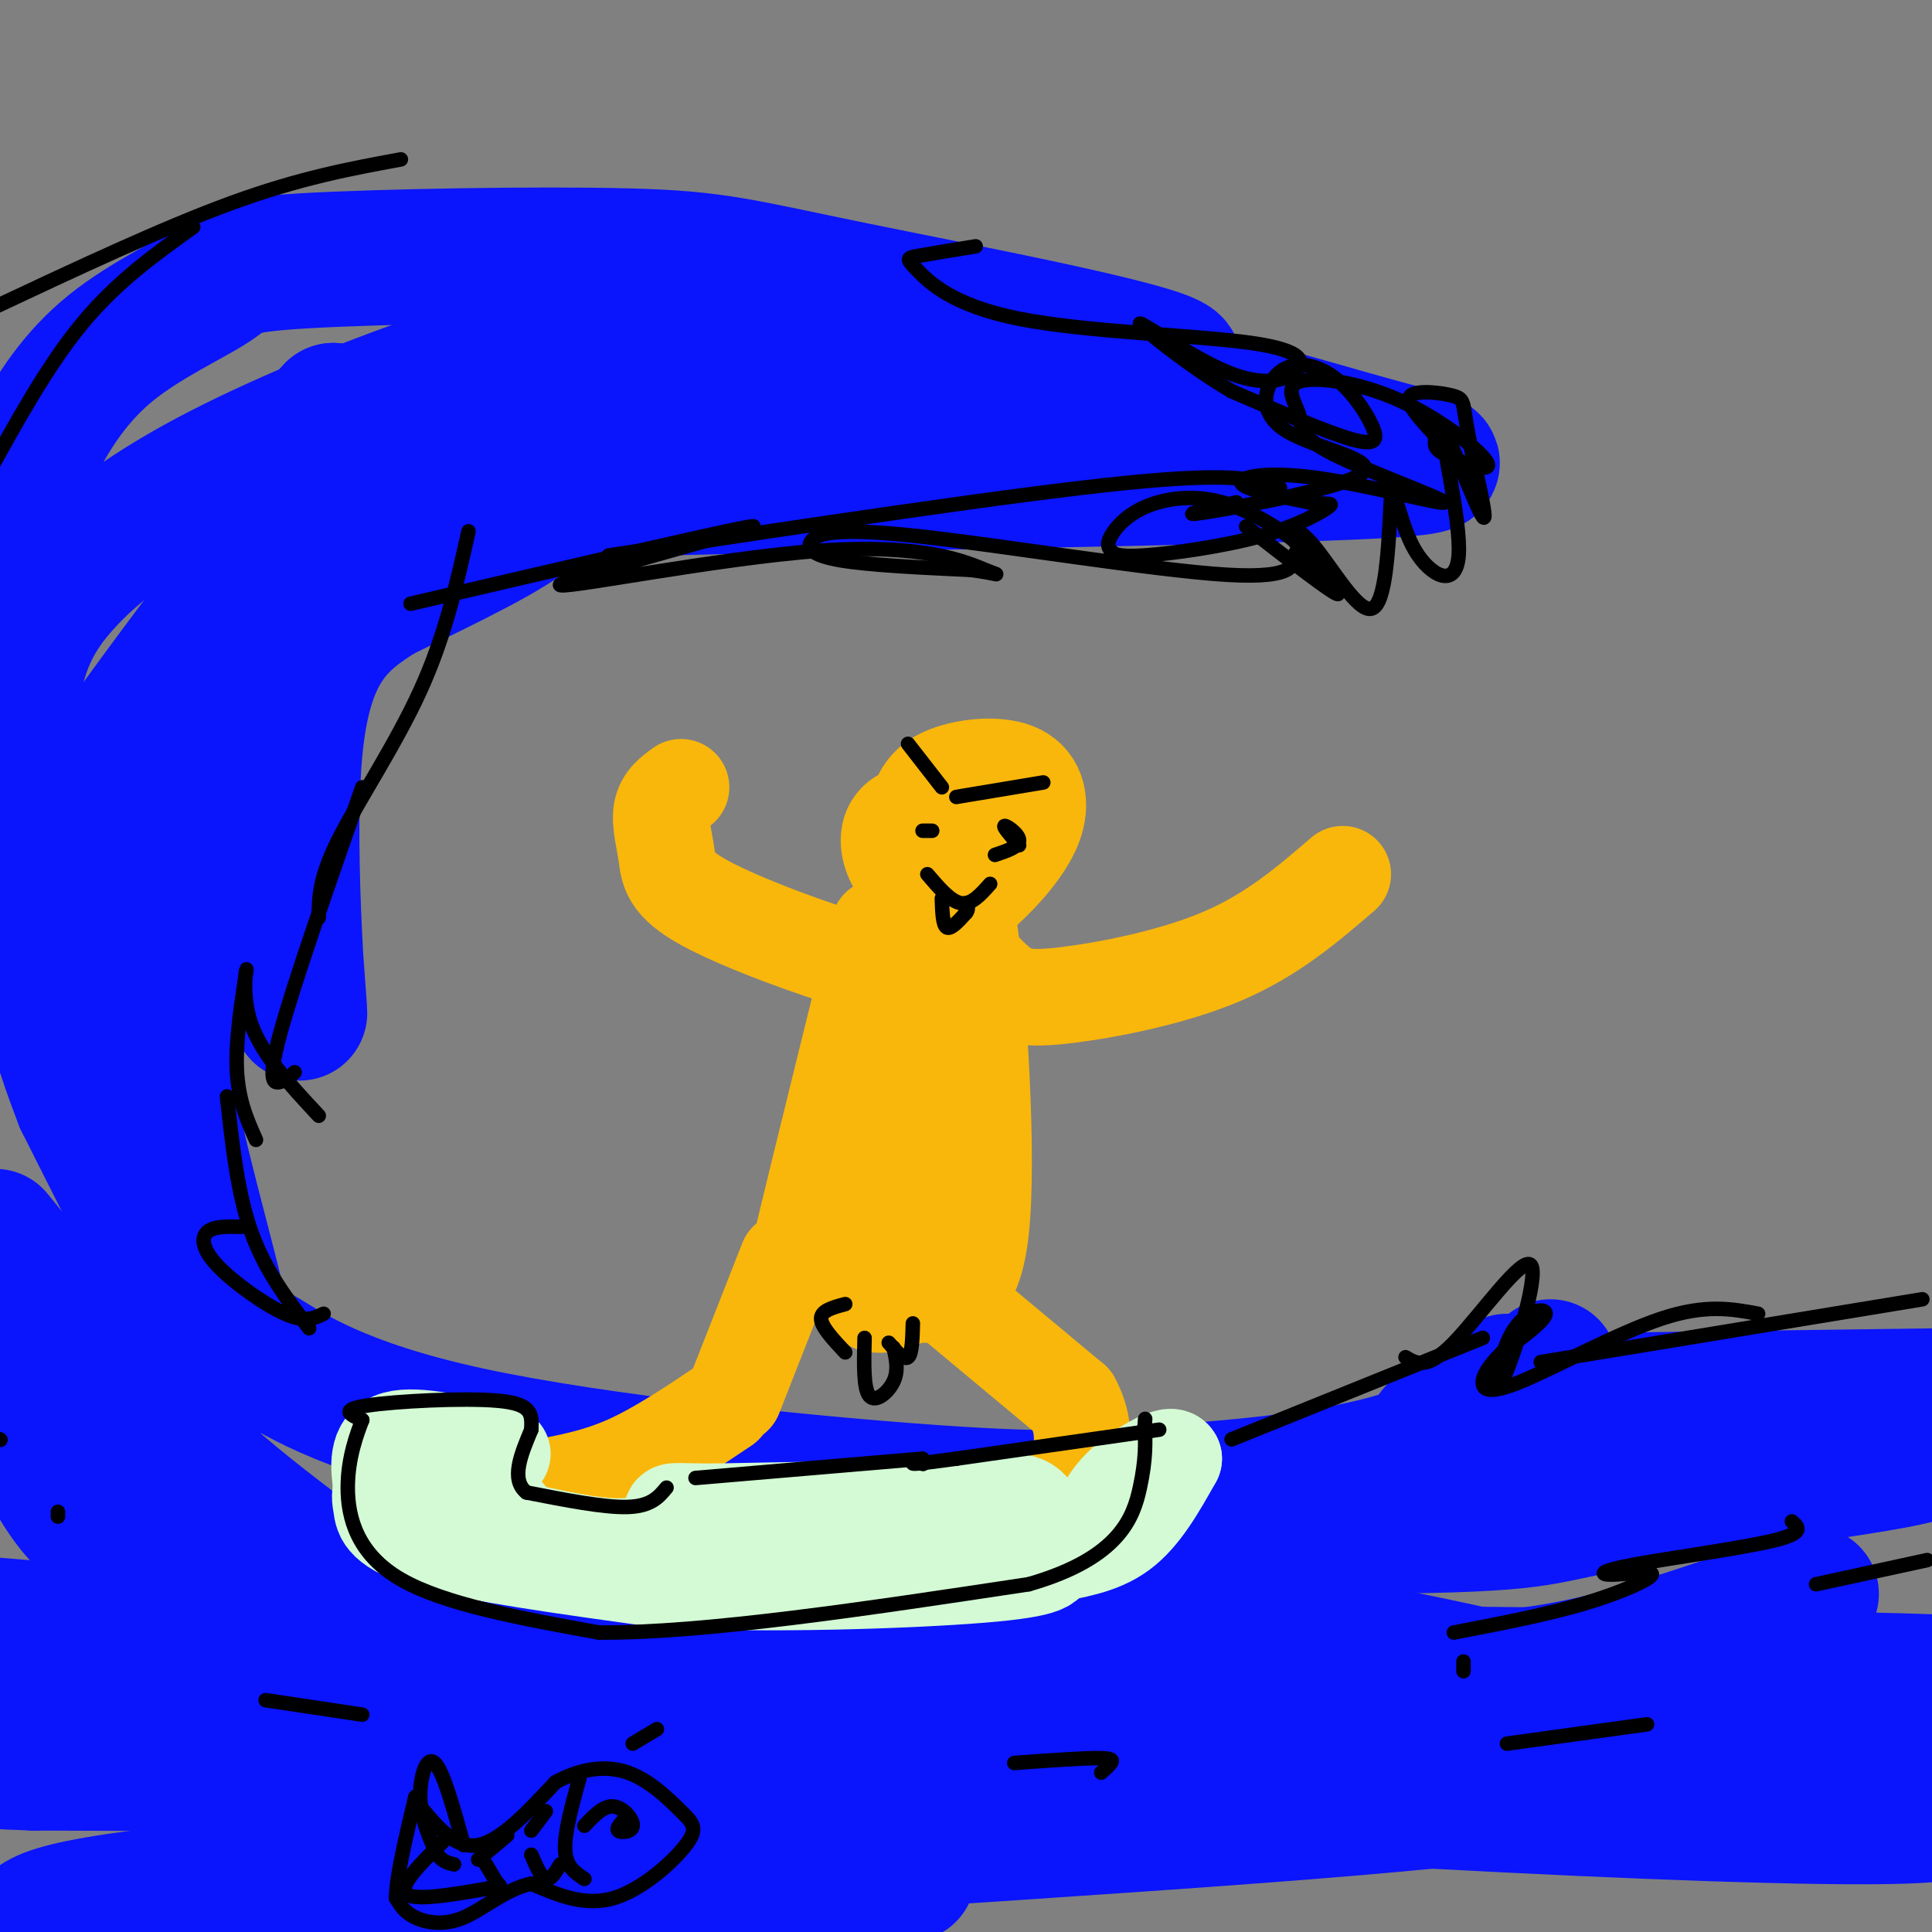 <svg viewBox='0 0 400 400' version='1.1' xmlns='http://www.w3.org/2000/svg' xmlns:xlink='http://www.w3.org/1999/xlink'><rect x="0" y="0" width="400" height="400" fill="#808080" stroke="none"/><g fill='none' stroke='#0A14FD' stroke-width='28' stroke-linecap='round' stroke-linejoin='round'><path d='M312,286c0.000,0.000 0.100,0.100 0.1,0.1'/><path d='M321,283c-8.462,7.301 -16.923,14.602 -31,19c-14.077,4.398 -33.769,5.893 -48,7c-14.231,1.107 -23.002,1.825 -49,0c-25.998,-1.825 -69.223,-6.192 -96,-12c-26.777,-5.808 -37.108,-13.057 -42,-16c-4.892,-2.943 -4.346,-1.578 -9,-9c-4.654,-7.422 -14.507,-23.630 -20,-36c-5.493,-12.370 -6.627,-20.903 -7,-32c-0.373,-11.097 0.015,-24.757 0,-32c-0.015,-7.243 -0.433,-8.069 5,-16c5.433,-7.931 16.716,-22.965 28,-38'/><path d='M52,118c9.746,-10.376 20.113,-17.315 32,-24c11.887,-6.685 25.296,-13.117 47,-16c21.704,-2.883 51.705,-2.217 73,-1c21.295,1.217 33.884,2.983 47,6c13.116,3.017 26.758,7.283 37,10c10.242,2.717 17.086,3.883 -15,5c-32.086,1.117 -103.100,2.185 -135,3c-31.900,0.815 -24.686,1.376 -28,5c-3.314,3.624 -17.157,10.312 -31,17'/><path d='M79,123c-9.032,5.660 -16.112,11.311 -18,33c-1.888,21.689 1.415,59.416 1,53c-0.415,-6.416 -4.547,-56.976 -4,-85c0.547,-28.024 5.774,-33.512 11,-39'/><path d='M69,85c-4.525,13.089 -21.337,65.313 -29,97c-7.663,31.687 -6.179,42.839 -2,60c4.179,17.161 11.051,40.332 8,39c-3.051,-1.332 -16.026,-27.166 -29,-53'/><path d='M17,228c-7.579,-19.252 -12.026,-40.882 -14,-56c-1.974,-15.118 -1.475,-23.725 0,-31c1.475,-7.275 3.926,-13.217 10,-20c6.074,-6.783 15.773,-14.406 30,-22c14.227,-7.594 32.984,-15.160 47,-20c14.016,-4.840 23.290,-6.954 48,-7c24.710,-0.046 64.855,1.977 105,4'/><path d='M243,76c3.120,-2.576 -41.579,-11.015 -66,-16c-24.421,-4.985 -28.563,-6.517 -47,-7c-18.437,-0.483 -51.170,0.083 -67,1c-15.830,0.917 -14.759,2.184 -19,5c-4.241,2.816 -13.796,7.181 -21,13c-7.204,5.819 -12.058,13.091 -16,21c-3.942,7.909 -6.971,16.454 -10,25'/><path d='M-1,283c5.111,10.133 10.223,20.265 14,26c3.777,5.735 6.220,7.072 9,9c2.780,1.928 5.897,4.448 10,6c4.103,1.552 9.193,2.138 11,-1c1.807,-3.138 0.333,-9.999 0,-14c-0.333,-4.001 0.476,-5.143 -7,-11c-7.476,-5.857 -23.238,-16.428 -39,-27'/><path d='M-1,256c11.677,14.391 23.354,28.783 33,39c9.646,10.217 17.263,16.260 26,23c8.737,6.740 18.596,14.178 31,20c12.404,5.822 27.354,10.027 33,14c5.646,3.973 1.987,7.715 60,13c58.013,5.285 177.697,12.115 212,11c34.303,-1.115 -16.774,-10.175 -41,-16c-24.226,-5.825 -21.599,-8.414 -65,-17c-43.401,-8.586 -132.829,-23.167 -168,-29c-35.171,-5.833 -16.086,-2.916 3,0'/><path d='M123,314c32.887,0.585 113.605,2.049 154,2c40.395,-0.049 40.466,-1.609 53,-4c12.534,-2.391 37.530,-5.612 53,-8c15.470,-2.388 21.415,-3.943 16,-6c-5.415,-2.057 -22.189,-4.617 -35,-6c-12.811,-1.383 -21.659,-1.589 -34,0c-12.341,1.589 -28.174,4.972 -32,5c-3.826,0.028 4.354,-3.300 9,-5c4.646,-1.700 5.756,-1.771 21,-2c15.244,-0.229 44.622,-0.614 74,-1'/><path d='M375,330c-16.655,5.970 -33.310,11.940 -48,15c-14.690,3.060 -27.417,3.208 -49,4c-21.583,0.792 -52.024,2.226 -103,0c-50.976,-2.226 -122.488,-8.113 -194,-14'/><path d='M13,336c64.742,7.880 129.484,15.760 207,22c77.516,6.240 167.806,10.840 164,10c-3.806,-0.840 -101.707,-7.121 -187,-10c-85.293,-2.879 -157.978,-2.358 -196,-4c-38.022,-1.642 -41.382,-5.448 50,-7c91.382,-1.552 277.504,-0.849 342,1c64.496,1.849 7.364,4.844 -40,8c-47.364,3.156 -84.961,6.473 -141,8c-56.039,1.527 -130.519,1.263 -205,1'/><path d='M7,365c-30.690,-0.964 -4.917,-3.875 20,-7c24.917,-3.125 48.976,-6.464 111,-8c62.024,-1.536 162.012,-1.268 262,-1'/><path d='M377,358c-105.333,0.417 -210.667,0.833 -276,2c-65.333,1.167 -90.667,3.083 -116,5'/><path d='M3,360c55.029,-1.400 110.057,-2.801 170,-2c59.943,0.801 124.799,3.802 146,7c21.201,3.198 -1.254,6.592 -60,11c-58.746,4.408 -153.785,9.831 -202,14c-48.215,4.169 -49.608,7.085 -51,10'/><path d='M75,397c0.000,0.000 113.000,-9.000 113,-9'/></g>
<g fill='none' stroke='#F9B70B' stroke-width='20' stroke-linecap='round' stroke-linejoin='round'><path d='M189,180c0.012,-4.765 0.023,-9.530 1,-13c0.977,-3.470 2.918,-5.644 7,-7c4.082,-1.356 10.305,-1.892 14,0c3.695,1.892 4.862,6.213 3,11c-1.862,4.787 -6.752,10.039 -10,13c-3.248,2.961 -4.854,3.630 -7,3c-2.146,-0.630 -4.833,-2.561 -7,-4c-2.167,-1.439 -3.814,-2.387 -5,-5c-1.186,-2.613 -1.910,-6.889 2,-9c3.910,-2.111 12.455,-2.055 21,-2'/><path d='M208,167c2.736,2.071 -0.924,8.248 -5,12c-4.076,3.752 -8.567,5.078 -10,2c-1.433,-3.078 0.191,-10.559 2,-15c1.809,-4.441 3.803,-5.840 5,-4c1.197,1.840 1.599,6.920 2,12'/><path d='M197,193c3.446,4.286 6.893,8.571 10,11c3.107,2.429 5.875,3.000 14,2c8.125,-1.000 21.607,-3.571 32,-8c10.393,-4.429 17.696,-10.714 25,-17'/><path d='M191,195c-1.438,1.391 -2.875,2.781 -4,4c-1.125,1.219 -1.937,2.266 -10,0c-8.063,-2.266 -23.378,-7.844 -31,-12c-7.622,-4.156 -7.552,-6.888 -8,-10c-0.448,-3.112 -1.414,-6.603 -1,-9c0.414,-2.397 2.207,-3.698 4,-5'/><path d='M182,192c-6.156,24.933 -12.311,49.867 -15,61c-2.689,11.133 -1.911,8.467 1,9c2.911,0.533 7.956,4.267 13,8'/><path d='M181,270c3.523,0.587 5.831,-1.946 10,-2c4.169,-0.054 10.199,2.370 12,-13c1.801,-15.370 -0.628,-48.534 -2,-60c-1.372,-11.466 -1.686,-1.233 -2,9'/><path d='M199,246c-2.484,8.143 -4.969,16.286 -9,15c-4.031,-1.286 -9.610,-12.000 -12,-18c-2.390,-6.000 -1.591,-7.288 1,-12c2.591,-4.712 6.974,-12.850 9,-9c2.026,3.850 1.695,19.689 1,28c-0.695,8.311 -1.753,9.094 -3,8c-1.247,-1.094 -2.682,-4.064 -4,-12c-1.318,-7.936 -2.519,-20.839 0,-29c2.519,-8.161 8.760,-11.581 15,-15'/><path d='M197,202c0.667,4.000 -5.167,21.500 -11,39'/><path d='M192,265c0.000,0.000 30.000,25.000 30,25'/><path d='M222,290c4.500,8.167 0.750,16.083 -3,24'/><path d='M163,261c0.000,0.000 -11.000,28.000 -11,28'/><path d='M150,291c-6.833,4.583 -13.667,9.167 -20,12c-6.333,2.833 -12.167,3.917 -18,5'/></g>
<g fill='none' stroke='#D3FAD4' stroke-width='20' stroke-linecap='round' stroke-linejoin='round'><path d='M104,301c-8.917,-2.083 -17.833,-4.167 -22,-3c-4.167,1.167 -3.583,5.583 -3,10'/><path d='M79,308c-0.488,2.131 -0.208,2.458 0,4c0.208,1.542 0.345,4.298 10,7c9.655,2.702 28.827,5.351 48,8'/><path d='M137,327c21.511,1.200 51.289,0.200 66,-1c14.711,-1.200 14.356,-2.600 14,-4'/><path d='M217,322c5.022,-1.067 10.578,-1.733 15,-5c4.422,-3.267 7.711,-9.133 11,-15'/><path d='M243,302c-0.536,-1.464 -7.375,2.375 -11,6c-3.625,3.625 -4.036,7.036 -6,9c-1.964,1.964 -5.482,2.482 -9,3'/><path d='M217,320c-1.800,-1.311 -1.800,-6.089 -4,-8c-2.200,-1.911 -6.600,-0.956 -11,0'/><path d='M202,312c-10.833,0.167 -32.417,0.583 -54,1'/><path d='M148,313c-10.190,-0.012 -8.667,-0.542 -9,1c-0.333,1.542 -2.524,5.155 -8,6c-5.476,0.845 -14.238,-1.077 -23,-3'/><path d='M108,317c-3.711,-1.222 -1.489,-2.778 -4,-4c-2.511,-1.222 -9.756,-2.111 -17,-3'/></g>
<g fill='none' stroke='#000000' stroke-width='3' stroke-linecap='round' stroke-linejoin='round'><path d='M240,296c0.000,0.000 -42.000,6.000 -42,6'/><path d='M198,302c-8.500,1.167 -8.750,1.083 -9,1'/><path d='M191,303c0.000,0.000 0.100,0.100 0.1,0.1'/><path d='M191,302c0.000,0.000 -47.000,4.000 -47,4'/><path d='M138,308c-1.583,1.917 -3.167,3.833 -8,4c-4.833,0.167 -12.917,-1.417 -21,-3'/><path d='M109,309c-3.333,-2.667 -1.167,-7.833 1,-13'/><path d='M110,296c0.167,-3.393 0.083,-5.375 -7,-6c-7.083,-0.625 -21.167,0.107 -27,1c-5.833,0.893 -3.417,1.946 -1,3'/><path d='M75,294c-1.000,2.631 -3.000,7.708 -3,14c0.000,6.292 2.000,13.798 11,19c9.000,5.202 25.000,8.101 41,11'/><path d='M124,338c21.667,0.167 55.333,-4.917 89,-10'/><path d='M213,328c18.911,-5.422 21.689,-13.978 23,-20c1.311,-6.022 1.156,-9.511 1,-13'/><path d='M237,295c0.167,-2.167 0.083,-1.083 0,0'/><path d='M258,109c9.081,7.053 18.163,14.105 19,14c0.837,-0.105 -6.569,-7.368 -9,-11c-2.431,-3.632 0.115,-3.632 4,1c3.885,4.632 9.110,13.895 12,13c2.890,-0.895 3.445,-11.947 4,-23'/><path d='M288,103c1.118,-1.625 1.913,5.811 5,11c3.087,5.189 8.465,8.131 9,1c0.535,-7.131 -3.775,-24.333 -3,-25c0.775,-0.667 6.633,15.203 8,17c1.367,1.797 -1.757,-10.477 -3,-17c-1.243,-6.523 -0.604,-7.295 -3,-8c-2.396,-0.705 -7.827,-1.344 -9,0c-1.173,1.344 1.914,4.672 5,8'/><path d='M297,90c0.479,1.835 -0.822,2.422 2,4c2.822,1.578 9.769,4.147 9,2c-0.769,-2.147 -9.254,-9.009 -18,-13c-8.746,-3.991 -17.752,-5.110 -21,-4c-3.248,1.110 -0.739,4.449 0,7c0.739,2.551 -0.294,4.313 7,8c7.294,3.687 22.914,9.297 23,10c0.086,0.703 -15.361,-3.503 -26,-5c-10.639,-1.497 -16.468,-0.285 -16,1c0.468,1.285 7.234,2.642 14,4'/><path d='M271,104c3.560,0.549 5.462,-0.080 4,1c-1.462,1.080 -6.286,3.867 -14,6c-7.714,2.133 -18.317,3.611 -24,4c-5.683,0.389 -6.448,-0.312 -7,-1c-0.552,-0.688 -0.893,-1.364 0,-3c0.893,-1.636 3.019,-4.233 7,-6c3.981,-1.767 9.815,-2.704 16,-1c6.185,1.704 12.720,6.048 15,8c2.280,1.952 0.305,1.514 0,3c-0.305,1.486 1.059,4.898 -14,4c-15.059,-0.898 -46.542,-6.107 -64,-8c-17.458,-1.893 -20.893,-0.471 -22,1c-1.107,1.471 0.112,2.992 6,4c5.888,1.008 16.444,1.504 27,2'/><path d='M201,118c5.811,0.731 6.839,1.558 3,0c-3.839,-1.558 -12.544,-5.500 -34,-4c-21.456,1.500 -55.661,8.442 -54,7c1.661,-1.442 39.189,-11.269 40,-12c0.811,-0.731 -35.094,7.635 -71,16'/><path d='M126,115c41.917,-6.333 83.833,-12.667 107,-15c23.167,-2.333 27.583,-0.667 32,1'/><path d='M256,104c-6.618,1.573 -13.236,3.146 -6,2c7.236,-1.146 28.325,-5.010 32,-8c3.675,-2.990 -10.063,-5.105 -16,-9c-5.937,-3.895 -4.074,-9.568 -1,-12c3.074,-2.432 7.360,-1.621 11,1c3.640,2.621 6.634,7.052 8,10c1.366,2.948 1.105,4.414 -4,3c-5.105,-1.414 -15.052,-5.707 -25,-10'/><path d='M255,81c-9.046,-5.302 -19.162,-13.556 -19,-14c0.162,-0.444 10.600,6.921 18,10c7.400,3.079 11.761,1.870 14,0c2.239,-1.870 2.357,-4.402 -9,-6c-11.357,-1.598 -34.188,-2.263 -48,-5c-13.812,-2.737 -18.603,-7.544 -21,-10c-2.397,-2.456 -2.399,-2.559 0,-3c2.399,-0.441 7.200,-1.221 12,-2'/><path d='M83,33c-10.417,1.917 -20.833,3.833 -35,9c-14.167,5.167 -32.083,13.583 -50,22'/><path d='M40,47c-7.917,5.667 -15.833,11.333 -23,20c-7.167,8.667 -13.583,20.333 -20,32'/><path d='M97,110c-2.422,10.844 -4.844,21.689 -10,33c-5.156,11.311 -13.044,23.089 -17,31c-3.956,7.911 -3.978,11.956 -4,16'/><path d='M75,163c-7.111,20.378 -14.222,40.756 -17,51c-2.778,10.244 -1.222,10.356 0,10c1.222,-0.356 2.111,-1.178 3,-2'/><path d='M66,231c-5.887,-6.315 -11.774,-12.631 -14,-19c-2.226,-6.369 -0.792,-12.792 -1,-11c-0.208,1.792 -2.060,11.798 -2,19c0.060,7.202 2.030,11.601 4,16'/><path d='M47,227c1.083,10.000 2.167,20.000 5,28c2.833,8.000 7.417,14.000 12,20'/><path d='M50,254c-2.815,-0.071 -5.631,-0.143 -7,1c-1.369,1.143 -1.292,3.500 2,7c3.292,3.500 9.798,8.143 14,10c4.202,1.857 6.101,0.929 8,0'/><path d='M255,298c0.000,0.000 52.000,-21.000 52,-21'/><path d='M291,281c2.235,1.341 4.470,2.683 10,-3c5.530,-5.683 14.355,-18.390 16,-16c1.645,2.390 -3.889,19.878 -6,24c-2.111,4.122 -0.799,-5.121 2,-10c2.799,-4.879 7.085,-5.394 7,-4c-0.085,1.394 -4.543,4.697 -9,8'/><path d='M311,280c-2.384,2.392 -3.845,4.373 -4,6c-0.155,1.627 0.997,2.900 8,0c7.003,-2.900 19.858,-9.971 29,-13c9.142,-3.029 14.571,-2.014 20,-1'/><path d='M319,282c0.000,0.000 79.000,-13.000 79,-13'/><path d='M399,323c0.000,0.000 -23.000,5.000 -23,5'/><path d='M371,315c1.389,1.195 2.778,2.391 -4,4c-6.778,1.609 -21.722,3.633 -29,5c-7.278,1.367 -6.889,2.078 -4,2c2.889,-0.078 8.278,-0.944 8,0c-0.278,0.944 -6.222,3.698 -14,6c-7.778,2.302 -17.389,4.151 -27,6'/><path d='M303,344c0.000,0.000 0.000,2.000 0,2'/><path d='M341,357c0.000,0.000 -29.000,4.000 -29,4'/><path d='M228,367c0.800,-0.711 1.600,-1.422 2,-2c0.400,-0.578 0.400,-1.022 -3,-1c-3.400,0.022 -10.200,0.511 -17,1'/><path d='M136,358c0.000,0.000 -5.000,3.000 -5,3'/><path d='M75,355c0.000,0.000 -20.000,-3.000 -20,-3'/><path d='M12,314c0.000,0.000 0.000,-1.000 0,-1'/><path d='M0,298c0.000,0.000 0.100,0.100 0.1,0.1'/><path d='M87,374c3.667,4.417 7.333,8.833 12,8c4.667,-0.833 10.333,-6.917 16,-13'/><path d='M115,369c5.271,-2.885 10.448,-3.599 15,-2c4.552,1.599 8.478,5.511 11,8c2.522,2.489 3.641,3.555 1,7c-2.641,3.445 -9.040,9.270 -15,11c-5.960,1.730 -11.480,-0.635 -17,-3'/><path d='M110,390c-5.250,1.071 -9.875,5.250 -14,7c-4.125,1.750 -7.750,1.071 -10,0c-2.250,-1.071 -3.125,-2.536 -4,-4'/><path d='M82,393c0.000,-4.167 2.000,-12.583 4,-21'/><path d='M121,378c1.982,-2.095 3.964,-4.190 6,-4c2.036,0.190 4.125,2.667 4,4c-0.125,1.333 -2.464,1.524 -3,1c-0.536,-0.524 0.732,-1.762 2,-3'/><path d='M120,368c-1.583,5.750 -3.167,11.500 -3,15c0.167,3.500 2.083,4.750 4,6'/><path d='M113,375c0.000,0.000 -3.000,4.000 -3,4'/><path d='M110,384c1.000,2.333 2.000,4.667 3,5c1.000,0.333 2.000,-1.333 3,-3'/><path d='M105,380c0.000,0.000 -6.000,5.000 -6,5'/><path d='M100,385c0.000,0.000 3.000,5.000 3,5'/><path d='M96,382c-2.133,-7.711 -4.267,-15.422 -6,-17c-1.733,-1.578 -3.067,2.978 -3,7c0.067,4.022 1.533,7.511 3,11'/><path d='M90,383c1.167,2.333 2.583,2.667 4,3'/><path d='M92,381c-4.750,4.667 -9.500,9.333 -8,11c1.500,1.667 9.250,0.333 17,-1'/><path d='M101,391c3.167,-0.333 2.583,-0.667 2,-1'/><path d='M179,277c-0.133,5.244 -0.267,10.489 1,12c1.267,1.511 3.933,-0.711 5,-3c1.067,-2.289 0.533,-4.644 0,-7'/><path d='M184,278c1.583,1.833 3.167,3.667 4,3c0.833,-0.667 0.917,-3.833 1,-7'/><path d='M175,280c-2.500,-2.667 -5.000,-5.333 -5,-7c0.000,-1.667 2.500,-2.333 5,-3'/><path d='M192,181c2.417,2.833 4.833,5.667 7,6c2.167,0.333 4.083,-1.833 6,-4'/><path d='M195,186c0.083,2.750 0.167,5.500 1,6c0.833,0.500 2.417,-1.250 4,-3'/><path d='M200,189c0.667,-0.833 0.333,-1.417 0,-2'/><path d='M211,175c-1.711,-1.956 -3.422,-3.911 -3,-4c0.422,-0.089 2.978,1.689 3,3c0.022,1.311 -2.489,2.156 -5,3'/><path d='M191,172c0.000,0.000 2.000,0.000 2,0'/><path d='M198,165c0.000,0.000 18.000,-3.000 18,-3'/><path d='M195,163c0.000,0.000 -7.000,-9.000 -7,-9'/></g>
</svg>